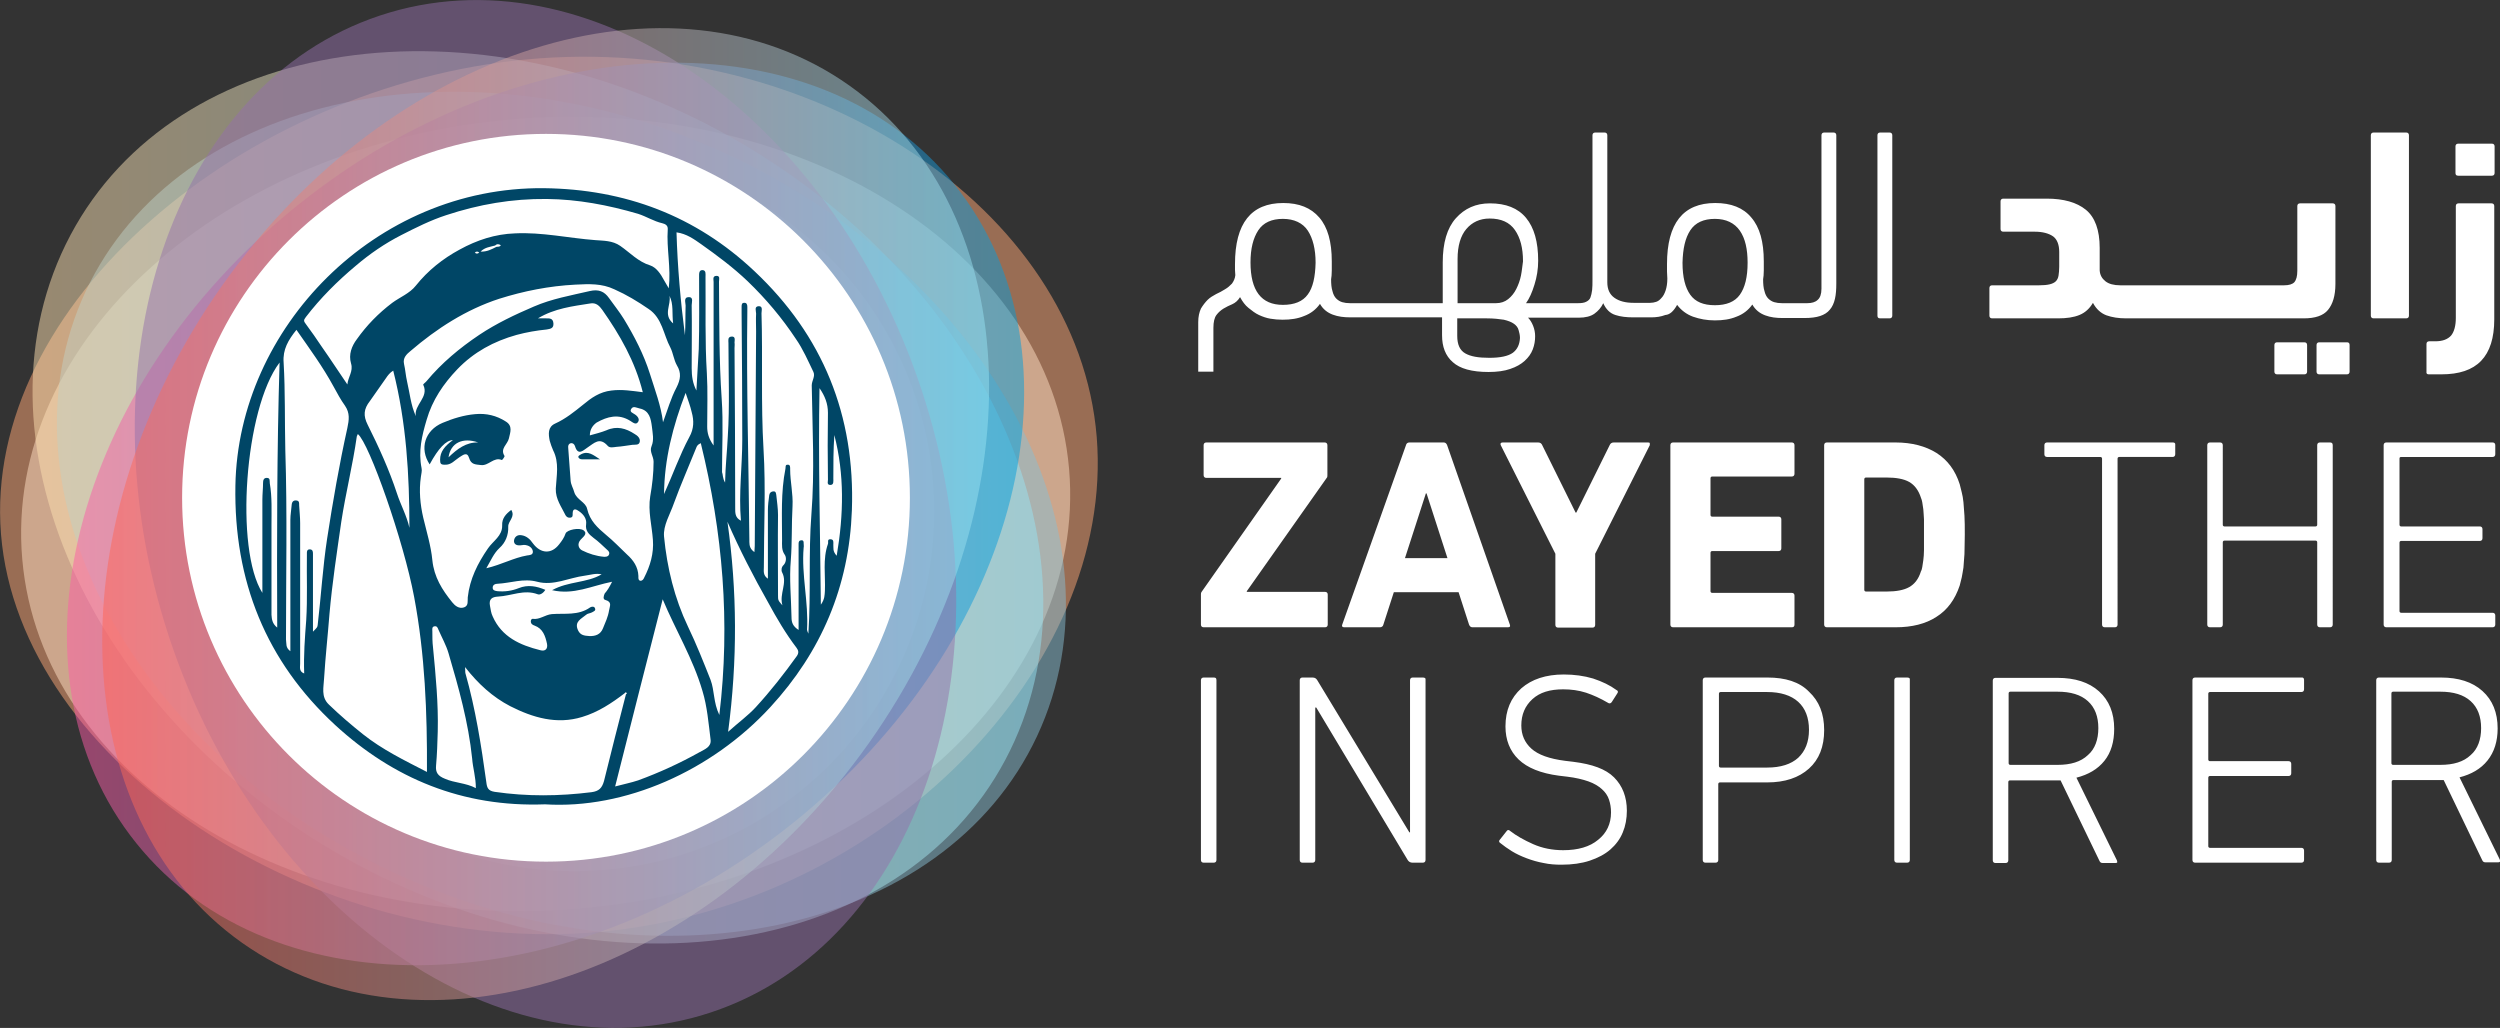 <?xml version="1.0" encoding="utf-8"?>
<!-- Generator: Adobe Illustrator 24.2.3, SVG Export Plug-In . SVG Version: 6.00 Build 0)  -->
<svg version="1.1" id="Layer_2_1_" xmlns="http://www.w3.org/2000/svg" xmlns:xlink="http://www.w3.org/1999/xlink" x="0px" y="0px"
	 viewBox="0 0 741.3 304.8" style="enable-background:new 0 0 741.3 304.8;" xml:space="preserve">
<rect x="0" y="0" width="741.3" height="304.8" fill="#333333" stroke="none"/>
<style type="text/css">
	.st0{opacity:0.5;fill:#FFA976;enable-background:new    ;}
	.st1{fill:#FFFFFF;}
	.st2{opacity:0.5;fill-rule:evenodd;clip-rule:evenodd;fill:#FFE0C5;enable-background:new    ;}
	.st3{opacity:0.5;fill-rule:evenodd;clip-rule:evenodd;fill:#88BFD3;enable-background:new    ;}
	.st4{opacity:0.5;fill-rule:evenodd;clip-rule:evenodd;fill:url(#SVGID_1_);enable-background:new    ;}
	.st5{opacity:0.5;fill-rule:evenodd;clip-rule:evenodd;fill:url(#SVGID_2_);enable-background:new    ;}
	.st6{opacity:0.5;fill-rule:evenodd;clip-rule:evenodd;fill:#9471AA;enable-background:new    ;}
	.st7{opacity:0.5;fill-rule:evenodd;clip-rule:evenodd;fill:url(#SVGID_3_);enable-background:new    ;}
	.st8{fill:#004666;}
</style>
<g id="Layer_1-2">
	<g>
		<g>
			<g>
				<path class="st0" d="M325.2,129.6c-5.5-68-84.5-119.8-168.8-112S-5.2,90.4,0.3,158.4c5.5,68,93.3,125.7,177.6,117.9
					C262.3,268.6,330.7,197.6,325.2,129.6L325.2,129.6z M166.2,253.2c-58,0-105.1-46.8-105.1-104.6s47-104.6,105.1-104.6
					s105.1,46.8,105.1,104.6S224.3,253.2,166.2,253.2L166.2,253.2z"/>
				<path class="st1" d="M277,151.6c0,58.9-47.8,106.7-106.7,106.7S63.5,210.6,63.5,151.6S111.3,44.9,170.3,44.9S277,92.7,277,151.6
					L277,151.6z"/>
				<path class="st2" d="M151.7,35.4c85.7-7.4,159.7,39,165.3,103.6c5.6,64.6-59.4,123-145.1,130.4S12.2,230.4,6.6,165.8
					C1,101.2,66,42.8,151.7,35.4z"/>
				<path class="st3" d="M216.2,46c77.9,36.4,118.8,113.6,91.3,172.3c-27.5,58.7-112.9,76.8-190.8,40.4
					C38.8,222.3-2,145.2,25.4,86.4C52.9,27.7,138.3,9.6,216.2,46z"/>
				
					<linearGradient id="SVGID_1_" gradientUnits="userSpaceOnUse" x1="9.649" y1="158.425" x2="309.417" y2="158.425" gradientTransform="matrix(1 0 0 -1 0 305.89)">
					<stop  offset="0" style="stop-color:#FFDFAF"/>
					<stop  offset="1" style="stop-color:#96E2F3"/>
				</linearGradient>
				<path class="st4" d="M216.4,40.5c76.6,43,113.1,125.7,81.7,184.8c-31.4,59.1-119,72.1-195.5,29.2
					c-76.5-43-113.1-125.7-81.7-184.8C52.3,10.6,139.9-2.5,216.4,40.5z"/>
				
					<linearGradient id="SVGID_2_" gradientUnits="userSpaceOnUse" x1="19.833" y1="153.486" x2="303.717" y2="153.486" gradientTransform="matrix(1 0 0 -1 0 305.89)">
					<stop  offset="0" style="stop-color:#FF5BA6"/>
					<stop  offset="1" style="stop-color:#009EDB"/>
				</linearGradient>
				<path class="st5" d="M88.2,60.9c67-53.9,154.3-56.7,194.9-6.1s19.3,135.2-47.8,189.1c-67,53.9-154.3,56.7-194.9,6.1
					C-0.2,199.5,21.2,114.8,88.2,60.9z"/>
				<path class="st6" d="M273.2,115.4c27.1,81.6-0.9,164.4-62.4,184.8S77.4,271,50.3,189.4C23.2,107.7,51.2,25,112.7,4.6
					S246.1,33.8,273.2,115.4z"/>
				
					<linearGradient id="SVGID_3_" gradientUnits="userSpaceOnUse" x1="30.286" y1="153.489" x2="293.274" y2="153.489" gradientTransform="matrix(1 0 0 -1 0 305.89)">
					<stop  offset="0" style="stop-color:#FF6453"/>
					<stop  offset="1" style="stop-color:#96E2F3"/>
				</linearGradient>
				<path class="st7" d="M66,84.5c49.8-70.2,133-96.6,185.9-59.1s55.4,124.8,5.7,195s-133,96.6-185.9,59.1S16.3,154.6,66,84.5
					L66,84.5z"/>
			</g>
			<circle class="st1" cx="161.9" cy="147.6" r="107.9"/>
			<g>
				<path class="st8" d="M161.6,238.5c-24.5,0.9-45-7.7-62.2-23.5c-20.5-18.9-30.1-42.7-29.6-71c0.8-46.7,41.4-88.7,91.5-88.2
					c24.1,0.3,45,8.2,62.4,24.6c20.3,19.1,29.9,42.8,28.9,70.9c-0.8,22.6-9.1,42-24.2,58.4C211,228.6,185.3,240,161.6,238.5
					L161.6,238.5z M146.8,72.8c-1.4,0.4-3,0.5-4.3,1.8c1.9,0.1,3.3-0.7,4.7-1.4c0.4-0.1,1,0.1,1.3-0.5
					C147.8,72.3,147.3,72.3,146.8,72.8L146.8,72.8z M185.3,205.5c-3.9,3-8,5.7-12.7,7.1c-7.5,2.3-14.6,0.2-21.3-3.2
					c-5.2-2.7-9.5-6.6-13.4-11.6c0.1,0.9,0,1.4,0.1,1.8c3,10.6,4.7,21.4,6.2,32.3c0.2,1.8,0.6,2.6,2.5,2.9
					c9.6,1.4,19.1,1.3,28.7,0.1c2.2-0.3,3.1-1.2,3.7-3.3c2.1-8.6,4.3-17.1,6.5-25.7c0.1-0.1,0.3-0.3,0.3-0.3
					C185.6,205.1,185.4,205.3,185.3,205.5L185.3,205.5z M159.5,94.4c0.9,0,1.6,0,2.3,0c1.1,0,2.2-0.1,2.3,1.5c0.1,1.5-0.9,1.6-2,1.8
					c-3,0.3-5.9,0.8-8.9,1.6c-6.8,1.9-12.7,5.1-17.6,10.2c-4.1,4.3-7.4,9.1-9.1,15c-1.4,4.7-2.5,9.3-1.5,14.3
					c0.2,0.8-0.1,1.7-0.2,2.6c-0.6,4.1-0.2,8.2,0.7,12.1c1,4.2,2.3,8.4,2.7,12.6c0.5,5,2.9,8.8,5.9,12.5c0.8,1,2,2,3.5,1.5
					c1.4-0.5,1-1.9,1.1-3c0.6-5.4,2.9-10,6-14.5c1.5-2.2,4.3-3.7,4.2-6.8c-0.1-2.1,1.1-3.4,2.7-4.6c1.3,2.1-1,3.3-0.9,5
					c0.1,2.4-0.8,4.7-2.6,6.3c-1.7,1.6-2.5,3.6-3.9,6c4.6-1.1,8.1-3.1,12.1-3.8c0.7-0.1,1.8-0.1,1.7-1.2c-0.1-0.9-0.9-1.6-1.8-1.8
					c-0.6-0.2-1.2-0.1-1.9,0c-1.1,0.1-1.9-0.3-1.9-1.3c0.1-1.2,1-1.9,2.2-1.7c1.5,0.2,2.6,1.2,3.4,2.4c2.3,3.1,5.5,3.3,7.8,0.3
					c0.8-1,1.5-2,1.9-3.2c0.4-1.1,4.1-1.9,5.4-0.9c1.2,1-0.2,1.9-0.9,2.7c-1.2,1.3-0.6,2.7,0.4,3.2c2,1,4.2,1.7,6.5,1.9
					c0.5,0,1.1,0,1.4-0.5c0.4-0.7,0-1.2-0.5-1.6c-1.3-1.2-2.6-2.5-4-3.5c-1.4-1.1-2.5-2.1-2.2-4.1c0.2-1.6-0.8-2.9-2.1-3.8
					c-0.8-0.6-1.9-1.1-1.9,0.7c0,0.5,0.1,1.1-0.7,1.2c-0.6,0.1-1.1-0.2-1.4-0.7c-1.2-2.5-3-4.8-2.9-7.9c0.2-3.8,1.1-7.7-0.8-11.4
					c-0.4-0.9-0.7-1.8-1-2.8c-0.4-2-0.6-4.1,1.6-5.1c3.1-1.4,5.7-3.5,8.3-5.6c2.4-2,4.9-3.8,8.4-4.2c3.1-0.4,6.1,0.1,9.3,0.5
					c-2.3-9.2-6.8-17-12-24.4c-0.8-1.1-1.8-2.3-3.7-1.9C169.9,90.8,164.5,91.4,159.5,94.4L159.5,94.4z M126.6,228.9
					c0.1-17.7-0.6-34.9-3.8-51.9c-3.1-16.5-13.3-45.6-16.7-48.3c-0.1,0.2-0.2,0.5-0.3,0.7c-1.2,8.5-3.3,16.8-4.6,25.3
					c-1.3,9.1-2.7,18.2-3.5,27.3c-0.5,6.4-1.2,12.7-1.6,19.1c-0.1,2.6-1,5.5,1.4,7.8c3.2,3.1,6.6,6,10.1,8.8
					C113.4,222.3,119.8,225.4,126.6,228.9L126.6,228.9z M215,143.1c0.1-4.9,0.6-9.3,0.8-13.6c0.6-9.2,0.2-18.5,0.2-27.8
					c0-0.7-0.3-1.8,0.9-1.9c1.3-0.1,0.9,1.1,0.9,1.8c0.1,0.5,0,1.1,0,1.6c0.1,15.8,0.2,31.6,0.2,47.3c0,1.5-0.1,3,1.7,3.9
					c-0.7-8.1,0.4-16.1,0.4-24.1c0-12.5-0.1-25-0.2-37.4c0-0.6,0-1.2,0-1.9c0-0.5,0-1.2,0.7-1.2c0.8-0.1,1,0.5,1,1.2
					c0,0.4,0,0.9,0,1.3c-0.3,22.5,0.4,45.1,0.6,67.6c0,0.3,0,0.5,0,0.8c0,1.2,0.3,2.2,1.5,3c0-0.7,0.1-1.2,0.1-1.8
					c0.1-21.2,0.3-42.4,0.4-63.6c0-1.8-0.1-3.6,0-5.3c0-0.8-0.6-2.1,0.7-2.2c1.4-0.1,0.9,1.3,0.9,2.1c0.4,13.4-0.2,26.8,0.6,40.3
					c0.7,11.6,0.1,23.4,0.1,35c0,1.1-0.3,2.4,1.2,3.4c0-7,0-13.7,0-20.3c0-1.5,0.2-3,0.4-4.5c0.1-0.7,0.6-1.1,1.3-1.1
					c0.7,0,0.7,0.6,0.8,1.2c0.2,1.9,0.5,3.9,0.5,5.8c-0.1,7.9,0,15.9,0,23.8c0,1.5,0,1.5,1.3,3c-1-3.5,1.6-6.6-0.1-9.8
					c-0.3-0.6-0.2-1.6,0.5-2.2c0.8-0.9,0.8-2.3,0.3-3c-1-1.4-0.8-2.9-0.8-4.4c0-7.1-0.4-14.1,1-21.1c0.1-0.5-0.1-1.2,0.6-1.2
					c0.9-0.1,0.8,0.8,0.8,1.4c0,3.6,0.9,7.2,0.7,10.9c-0.3,5.3-0.1,10.6-0.5,15.9c-0.5,5.6,0.1,11.3,0.2,17c0,1.6,0.4,2.7,2.1,3.8
					c0-8.1,0-15.9,0-23.7c0-0.6,0-1.2,0-1.9c0-0.6,0.2-1,0.9-1c0.6,0,0.6,0.5,0.6,0.9c0,0.4,0.1,0.9,0,1.3c-0.7,8.1,1.5,16.2,1,24.3
					c0,0.2,0.1,0.5,0.4,1.2c0.8-12.1,0-23.8,0.9-35.4c1-12.7,0.3-25.5,0.1-38.2c0-1.4,1.1-2.7,0.5-4c-1.6-3.3-3.1-6.8-5.2-9.8
					c-4.1-6.2-8.9-11.9-14.3-17.1c-4.3-4.1-9-7.6-13.8-11c-2-1.4-4.3-3.1-7.3-3.5c0.3,10.3,1.2,20.4,2.5,30.5c0.2-3,0.1-5.9,0.2-8.8
					c0-0.9-0.7-2.5,1-2.5c1.4,0,0.8,1.6,0.8,2.4c0.1,6.2,0,12.5,0,18.7c0,2.3,0.3,4.5,1.4,6.6c0.2-4.1,0.5-8.2,0.7-12.3
					c0.2-7.1,0.1-14.3,0.1-21.4c0-0.9-0.1-2.1,1.1-2c1,0.1,0.8,1.2,0.8,2c0.1,9.5-0.2,19,0.4,28.6c0.3,5.2,0.1,10.5,0.1,15.8
					c0,1.8,0.4,3.5,1.9,5.6c0-10,0-19.3,0-28.7c0-6.6,0-13.2,0-19.8c0-0.7-0.4-1.8,0.9-1.8c1.1,0,0.7,1.1,0.7,1.7
					c0.1,11.6,0,23.2,0.8,34.8c0.5,7.2,0.1,14.4,0.1,21.7C214.4,140.7,214.2,141.7,215,143.1L215,143.1z M103,114
					c0.2-2.2,1.8-3.9,1.1-6.2c-0.8-2.7,0.2-5.2,1.7-7.2c2.9-4.1,6.4-7.7,10.5-10.8c2.3-1.7,5.2-2.8,7-5.1c3.6-4.5,8-8,13-10.7
					c5.1-2.8,10.5-4.6,16.4-4.8c8-0.4,15.9,1.4,23.8,2c2.4,0.2,5.1,0.1,7.4,1.7c2.9,2,5.3,4.7,8.9,5.8c1.8,0.6,3.1,2.5,4.1,4.4
					c0.4,0.7,0.8,1.4,1.4,2.4c0.7-6.2-0.7-11.8-0.3-17.5c0.1-1.2-0.8-1.6-1.6-1.8c-2.6-0.6-4.7-2-7.2-2.8
					c-8.9-2.6-17.8-4.3-27.1-4.4c-10.3-0.1-20.1,1.6-29.8,4.8c-4.6,1.5-9,3.7-13.3,5.9c-4.9,2.5-9.4,5.6-13.5,9.1
					C100,83.4,95,88.4,90.7,94c-0.8,1-0.6,1.3,0,2.1c1.6,2.2,3.2,4.4,4.7,6.7C98,106.5,100.4,110.2,103,114L103,114z M86.1,193.1
					c0-1.3,0-2.4,0-3.4c0-11.9,0-23.7,0-35.6c0-1.5,0.3-3,0.4-4.5c0.1-0.9,0.6-1.3,1.4-1.2c0.9,0.1,0.8,0.8,0.8,1.4
					c0.1,1.8,0.3,3.5,0.3,5.3c0,13.9,0,27.8,0,41.7c0,1-0.4,2.3,1.2,2.9c-0.2-5.4,0.2-10.6,0.6-15.8c0.4-6.5,0.1-13,0.2-19.5
					c0-0.7-0.1-1.6,1-1.5c0.8,0.1,0.8,0.8,0.8,1.4c0,0.7,0,1.4,0,2.1c0,6.9,0,13.8,0,20.9c1.3-1.3,1.3-1.3,1.4-2
					c1-8.5,1.5-17.1,2.8-25.6c1.7-11,3.6-22,6-32.8c0.5-2.4,0.8-4.4-0.7-6.6c-1.3-1.8-2.3-3.7-3.4-5.7c-3.2-5.9-7.1-11.2-11-16.8
					c-2.4,3-4.1,5.8-3.8,9.7c0.5,8.7,0.3,17.3,0.5,26c0.6,18.7,0.2,37.4,0.2,56.1C85,190.9,84.6,192,86.1,193.1L86.1,193.1z
					 M196.5,177.7c-4.7,18.4-9.4,36.8-14.1,55.5c2.6-0.7,4.7-1.1,6.8-1.8c6.3-2.3,12.4-5.1,18.3-8.4c1.4-0.8,3.5-1.5,3.2-3.7
					c-0.6-4.8-1-9.8-2.4-14.4C205.5,195.3,200.3,186.8,196.5,177.7z M207.8,131.4c-1.1,0.5-1.2,1-1.4,1.5
					c-2.2,5.5-4.6,10.9-6.6,16.4c-1.1,3.2-3.2,6.5-2.9,9.8c0.9,9.3,3.1,18.3,7.1,26.7c2.5,5.2,4.6,10.5,6.7,15.8
					c1.2,3.2,0.8,6.7,2.6,10.4C216.6,184.5,214.3,157.9,207.8,131.4L207.8,131.4z M174.9,129.1c1.8-0.5,3.4-0.9,4.9-1.5
					c3.1-1.4,5.8-0.6,8.4,1.1c0.9,0.5,1.7,1.3,1.5,2.3c-0.2,1.1-1.4,0.8-2.2,0.9c-1.6,0.2-3.1,0.5-4.7,0.6c-0.9,0.1-2,0.4-2.6-0.3
					c-2.4-2.7-4-0.8-6,0.5c-1,0.6-2.8,2.7-3.7-0.4c-0.2-0.6-0.6-0.9-1.1-0.9c-0.9,0.1-1,0.9-0.9,1.6c0.2,3.2,0.5,6.3,0.7,9.5
					c0.1,1.3,0.8,2.3,1.1,3.5c0.7,2.2,3.4,2.9,3.8,4.9c0.8,3.5,3.1,5.6,5.6,7.7c2.2,1.8,4.1,3.8,6.2,5.8c1.9,1.7,3.3,3.7,3.4,6.4
					c0,0.5-0.1,1.2,0.5,1.4c0.6,0.1,1-0.4,1.2-0.9c1.8-3.5,2.9-7.2,2.6-11.2c-0.3-4.3-1.5-8.5-0.8-12.9c0.6-3.4,1-6.8,1-10.3
					c0-1.6-1.3-3-0.6-4.6c0.8-1.9,0.3-3.9,0.1-5.8c-0.3-2.3-0.7-4.8-3.7-5.4c-0.9-0.2-1.8-0.8-2.4,0.1c-0.7,1,0.6,1.3,1.1,1.7
					c0.9,0.6,1.4,1.5,0.9,2.2c-0.6,1-1.5,0.2-2.3-0.3c-3.5-2.2-6.8-1.3-10,0.5C175.8,126.1,174.9,127.3,174.9,129.1L174.9,129.1z
					 M196.6,125.2c1.3-3.5,2.3-7.1,4-10.3c1.2-2.4,1.5-4.3,0.1-6.6c-0.9-1.6-1.1-3.6-1.9-5.2c-2.1-3.9-2.4-8.8-6.5-11.5
					c-3.2-2.2-6.5-4.2-10.1-5.8c-3.8-1.8-7.5-1.6-11.6-1.4c-7.8,0.4-15.3,1.9-22.6,4.2c-9.8,3.2-18.5,8.8-26.3,15.5
					c-1.1,0.9-2.3,2-1.9,3.8c0.4,1.7,0.5,3.5,0.9,5.2c0.8,3.4,1.1,7,2.6,10.3c-0.6-3.4,4-5.6,2.2-9.3c-0.1-0.2,0.7-0.7,1-1.1
					c4.5-5.4,9.8-9.8,15.6-13.7c5.1-3.4,10.6-6,16.2-8.4c5.3-2.3,11-3.3,16.6-4.6c2.6-0.6,4.3,0.1,5.7,2.1c1.5,2.1,3.1,4.1,4.4,6.2
					c3.1,5.1,5.9,10.5,7.7,16.2C194.2,115.6,196,120.3,196.6,125.2L196.6,125.2z M215.7,154.7c2.9,20.5,3,41.1,0.2,62.3
					c3.1-2.8,5.9-4.8,8.2-7.3c4.4-4.8,8.4-9.9,12.2-15.2c0.6-0.9,0.5-1.6-0.1-2.4c-3.2-4.2-5.9-8.8-8.4-13.4
					C223.4,170.9,219.3,163,215.7,154.7L215.7,154.7z M181.5,172.5c-6.1,1.2-11.4,4-17.8,2.5c4.9-2.7,10.3-2.1,14.7-4.7
					c-1.8-0.4-3.4,0.2-5,0.4c-4.7,0.6-9.3,3.1-14.1,1.8c-4.1-1.1-7.8,0.4-11.8,0.6c-0.7,0-1.3,0.3-1.4,1c-0.1,1,0.7,1.1,1.4,1.2
					c2.2,0.2,4.3-0.1,6.3-0.9c2.7-1.1,5.3-0.6,7.9,0.5c-0.6,1-1.6,1.6-2.3,1.3c-4-1.5-7.8,0.5-11.7,0.7c-1.9,0.1-2.8,0.8-2.4,2.8
					c0.2,1,0.3,2.1,0.8,3.1c2.7,6.1,8.1,8.5,14.1,10c1.4,0.4,2.3-0.3,2-1.9c-0.5-2.3-1.2-4.5-3.7-5.4c-0.6-0.2-1.1-0.5-1.1-1.3
					c0-0.4,0.3-0.8,0.6-0.7c2,0.3,3.6-1.2,5.6-1.4c3.8-0.3,7.9,0.5,11.4-2c0.5-0.3,1.2-0.3,1.4,0.2c0.4,0.8-0.4,1-0.9,1.3
					c-0.6,0.3-1.3,0.3-1.7,0.7c-1.4,1.2-3.6,2-2.4,4.6c0.7,1.5,1.9,1.6,3.3,1.7c1.9,0.1,3.4-0.5,4.1-2.3c0.7-1.7,1.5-3.4,1.8-5.3
					c0.2-1.3,1-2.5-1.1-3.1c-0.8-0.2-0.5-1.2-0.2-1.9C180.1,175.1,180.7,174.1,181.5,172.5L181.5,172.5z M82.2,186.1
					c-0.1-26.2-0.1-52.2,0.7-78.6c-10.4,13.7-13.3,55.4-5.1,68.3c0-9.3,0-18.4,0-27.6c0-1.7,0.2-3.4,0.2-5c0-0.8,0.2-1.5,1.1-1.5
					c1.1,0,0.8,0.9,0.9,1.6c0.7,4.1,0.5,8.3,0.5,12.5c0,8.8,0,17.6,0,26.5C80.6,183.6,80.7,184.9,82.2,186.1L82.2,186.1z
					 M141.1,233.7c0-3.3-0.9-6-1.1-8.8c-1.1-10.7-4-21-7-31.2c-0.7-2.4-2-4.7-3-7c-0.2-0.5-0.4-1.1-1.1-1c-0.9,0.1-0.7,0.9-0.7,1.5
					c0,1.6,0,3.2,0.2,4.8c0.8,8.3,1.6,16.6,1.4,24.9c-0.1,3.4-0.2,6.8-0.5,10.1c-0.2,2.1,0.6,3.1,2.6,3.9
					C134.8,232.2,138.1,232.1,141.1,233.7L141.1,233.7z M116.6,109.9c-1,0.6-1.6,1.4-2.2,2.3c-1.6,2.2-3.1,4.5-4.7,6.7
					c-1.9,2.4-2,4.4-0.7,7c3.3,6.6,6.4,13.4,8.7,20.4c1.1,3.4,2.9,6.6,3.7,10.2C121.4,140.8,120.5,125.3,116.6,109.9L116.6,109.9z
					 M243.4,179.3c1.2-1.7,1.1-2.9,1.2-4.1c0.2-4.6-0.7-9.4,0.9-13.9c0.2-0.5-0.3-1.4,0.7-1.4c1.1,0,0.9,0.9,0.9,1.6
					c0.1,0.9-0.3,1.9,1,3.3c2.1-12.4,2.3-24.1-0.7-35.8c-0.3,4.3-0.3,8.6-0.3,12.9c0,0.8,0.2,1.9-0.9,1.9c-1.2,0-0.6-1.2-0.7-1.9
					c-0.1-6.5-0.1-13,0-19.5c0-2.7-0.9-5-2.5-7.3C242.6,136.4,243.2,157.6,243.4,179.3L243.4,179.3z M196.9,146.5
					c2.6-5.7,4.6-11.5,7.5-16.9c1.4-2.5,1.4-4.9,0.7-7.4c-0.4-1.8-1.1-3.6-1.8-5.7C199.5,126.4,197,136.2,196.9,146.5L196.9,146.5z
					 M198.5,87.7c0.6,2.6-2,5.6,1.1,8.2C199.2,93,199.8,90.2,198.5,87.7z M142.1,74.9c-0.4-0.4-0.9-0.4-1.3,0
					C141.2,75.3,141.6,75.3,142.1,74.9z"/>
				<path class="st8" d="M134.3,130.5c-2,0-4.3,2.4-6.9,7.2c-3.1-4.7-1.4-10.1,3.8-12.3c3.1-1.3,6.3-2.3,9.7-2.6
					c3.3-0.3,6.3,0.4,9.1,2.2c2.1,1.3,1.3,3.2,0.9,5c-0.4,1.8-2.7,3-1.3,5.2c0.1,0.2-0.7,1.3-0.8,1.2c-2.4-1-3.9,1.8-6.2,1.5
					c-1.6-0.2-2.9-0.1-3.5-2.1c-0.6-2-1.9-0.8-2.9-0.2c-1.4,0.9-2.4,2.3-4.3,2.2c-1.2,0-1.4-0.3-1.4-1.5
					C130.5,134,131.8,132.3,134.3,130.5L134.3,130.5z M141.8,131.2c-4.6-1.6-8.2,0.1-8.8,4.4C135.6,133.1,138.2,131.1,141.8,131.2z"
					/>
				<path class="st8" d="M177.9,136.2c-2.2,0-3.8,0-5.3,0c-0.5,0-0.9-0.2-1.1-0.6c-0.1-0.5,0.4-0.6,0.8-0.9
					C174.4,133.6,175.9,134.9,177.9,136.2L177.9,136.2z"/>
			</g>
		</g>
		<path class="st1" d="M675.2,101.5c-0.5,0-0.8,0.3-0.8,0.8v7.9c0,0.5,0.3,0.8,0.8,0.8h8.1c0.5,0,0.8-0.3,0.8-0.8v-7.9
			c0-0.5-0.3-0.8-0.8-0.8H675.2z M451,81.7c-0.3,1.5-0.8,2.8-1.4,4s-1.4,2.2-2.4,3c-1,0.8-2.2,1.2-3.6,1.2h-11.4V76.8
			c0-3.9,0.9-6.9,2.6-8.9s4-3.1,6.9-3.1c3.4,0,5.9,1.1,7.5,3.4s2.4,5.3,2.4,9.3C451.4,78.8,451.3,80.2,451,81.7 M448.6,104.6
			c-1.4,1-3.7,1.5-7,1.5s-5.5-0.4-7.1-1.3s-2.4-2.6-2.4-5.2v-5.2h8.8c2,0,3.7,0.2,5,0.4c1.3,0.3,2.3,0.7,3,1.2
			c0.7,0.5,1.2,1.1,1.4,1.9c0.2,0.7,0.4,1.5,0.4,2.3C450.6,102.2,449.9,103.6,448.6,104.6 M387.8,87.3c-1.5,2.1-4,3.1-7.4,3.1
			c-6.4,0-9.6-4.2-9.6-12.6c0-4.1,0.8-7.2,2.3-9.5c1.5-2.3,4-3.4,7.3-3.4s5.9,1.2,7.4,3.5c1.5,2.3,2.3,5.5,2.3,9.5
			C390,82.1,389.3,85.3,387.8,87.3 M501.2,68.3c1.5-2.3,4-3.4,7.3-3.4s5.8,1.2,7.4,3.5s2.3,5.5,2.3,9.5c0,4.3-0.8,7.4-2.3,9.5
			c-1.5,2.1-4,3.1-7.4,3.1s-5.8-1-7.3-3.1s-2.3-5.2-2.3-9.5C499,73.7,499.7,70.6,501.2,68.3 M497.3,90.4c1.2,1.6,2.8,2.8,4.7,3.5
			c2,0.7,4.1,1.1,6.5,1.1s4.5-0.3,6.4-1.1c1.9-0.7,3.5-1.9,4.7-3.6c0.9,1.6,2.2,2.6,3.8,3.2s3.3,0.8,5.2,0.8h6.4
			c2,0,3.5-0.2,4.7-0.6c1.2-0.4,2.2-1,2.9-1.9c0.7-0.8,1.2-1.9,1.5-3.2c0.3-1.3,0.4-2.8,0.4-4.5V40.1c0-0.5-0.3-0.8-0.8-0.8h-2.8
			c-0.5,0-0.8,0.3-0.8,0.8v45.5c0,1.6-0.4,2.7-1.1,3.3c-0.7,0.7-1.8,1-3.1,1h-7.5c-0.9,0-1.6-0.1-2.3-0.3c-0.7-0.2-1.3-0.6-1.8-1.1
			c-0.5-0.5-0.9-1.3-1.1-2.2c-0.3-0.9-0.4-2.1-0.4-3.5c0.1-0.6,0.2-1.4,0.2-2.6c0-1.1,0-2,0-2.7c0-5.8-1.2-10.1-3.7-13
			c-2.4-2.9-6-4.3-10.7-4.3c-9.5,0-14.3,6-14.3,18.1c0,0.8,0,1.5,0,2.2s0.1,1.4,0.1,2.1c0,1.4-0.2,2.6-0.5,3.5
			c-0.3,0.9-0.7,1.7-1.2,2.2c-0.5,0.6-1,1-1.6,1.2c-0.6,0.2-1.2,0.3-1.8,0.3h-4.9c-2.4,0-4.3-0.5-5.7-1.5c-1.4-1-2.1-2.5-2.1-4.6
			V40.1c0-0.5-0.3-0.8-0.8-0.8H473c-0.5,0-0.8,0.3-0.8,0.8V83c0,1.1,0,2.1-0.1,3s-0.3,1.6-0.5,2.2s-0.7,1-1.3,1.3
			c-0.6,0.3-1.4,0.4-2.4,0.4h-15.4c1-1.4,1.8-3.2,2.5-5.5c0.7-2.2,1.1-4.6,1.1-7.1c0-5.6-1.2-9.8-3.6-12.7c-2.4-2.9-6-4.3-10.7-4.3
			c-4.2,0-7.5,1.5-10.1,4.4c-2.6,2.9-3.9,7.3-3.9,13.1v12.1h-27.5c-0.9,0-1.6-0.1-2.3-0.3c-0.7-0.2-1.3-0.6-1.8-1.1
			c-0.5-0.5-0.9-1.3-1.1-2.2c-0.3-0.9-0.4-2.1-0.4-3.5c0.1-0.6,0.2-1.4,0.2-2.6c0-1.1,0-2,0-2.7c0-5.8-1.2-10.1-3.7-13
			s-6-4.3-10.7-4.3c-9.5,0-14.3,6-14.3,18.1c0,0.5,0,1.1,0,1.7c0,0.6,0.1,1.1,0.1,1.6c-0.1,1-0.5,1.8-1,2.5
			c-0.6,0.6-1.2,1.2-2.1,1.7c-0.8,0.5-1.7,1-2.6,1.4c-0.9,0.5-1.8,1-2.5,1.7s-1.4,1.6-2,2.6c-0.5,1.1-0.8,2.4-0.8,4v14.7h4.5v-13
			c0-1.7,0.3-3,0.9-3.8c0.6-0.8,1.3-1.4,2.1-1.9c0.8-0.5,1.7-0.9,2.6-1.3c0.9-0.4,1.7-1.1,2.3-2.1c0.7,1.3,1.5,2.4,2.5,3.2
			s2,1.6,3.1,2.1c1.1,0.5,2.2,0.9,3.4,1.1s2.4,0.3,3.6,0.3c2.4,0,4.5-0.3,6.4-1.1c1.9-0.7,3.5-1.9,4.7-3.6c0.9,1.6,2.2,2.6,3.8,3.2
			s3.3,0.8,5.2,0.8h27.2v5.3c0,3.4,1,6.1,3.2,8c2.1,1.9,5.6,2.9,10.6,2.9c2.5,0,4.7-0.3,6.4-0.9c1.8-0.6,3.2-1.4,4.3-2.4
			c1.1-1,1.9-2.1,2.4-3.4c0.5-1.3,0.7-2.6,0.7-3.9c0-1.1-0.2-2.1-0.6-3.1s-0.9-1.8-1.5-2.4h15c2,0,3.6-0.4,4.7-1.2
			c1.1-0.8,2-1.8,2.6-3.1c0.8,1.8,2,3,3.6,3.5c1.5,0.5,3.3,0.7,5.3,0.7l0.5,0h4.8c1.5,0,2.9-0.2,4.2-0.7
			C495.2,93.3,496.3,92.2,497.3,90.4 M616.6,93.4c1.7-0.7,3-1.9,4-3.6c1,1.9,2.4,3.1,4,3.7c1.7,0.6,3.6,0.9,5.8,0.9h52.7
			c3.4,0,5.8-0.8,7.2-2.5s2.2-4.2,2.2-7.7V61.1c0-0.5-0.3-0.8-0.8-0.8h-9.7c-0.5,0-0.8,0.3-0.8,0.8v19.2c0,1.6-0.3,2.7-0.9,3.4
			c-0.6,0.6-1.6,0.9-3,0.9h-48.6c-1.9,0-3.4-0.4-4.4-1.2s-1.6-1.8-1.7-3.2v-6.7c0-5.3-1.4-9.1-4.1-11.3c-2.7-2.2-6.6-3.3-11.6-3.3
			H594c-0.5,0-0.8,0.3-0.8,0.8v8.2c0,0.5,0.3,0.8,0.8,0.8h9.3c2.4,0,4.2,0.5,5.5,1.4c1.2,0.9,1.8,2.5,1.8,4.6v4.4
			c0,1-0.1,1.9-0.2,2.6c-0.1,0.7-0.4,1.3-0.8,1.7s-1,0.7-1.8,0.9s-1.9,0.3-3.2,0.3h-13.9c-0.5,0-0.8,0.3-0.8,0.8v8.2
			c0,0.5,0.3,0.8,0.8,0.8h19.6C612.8,94.4,614.9,94.1,616.6,93.4 M714.3,93.6V40.1c0-0.5-0.3-0.8-0.8-0.8h-9.7
			c-0.5,0-0.8,0.3-0.8,0.8v53.5c0,0.5,0.3,0.8,0.8,0.8h9.7C714,94.4,714.3,94.1,714.3,93.6 M695.9,101.5h-8.2
			c-0.5,0-0.8,0.3-0.8,0.8v7.9c0,0.5,0.3,0.8,0.8,0.8h8.2c0.5,0,0.8-0.3,0.8-0.8v-7.9C696.7,101.7,696.4,101.5,695.9,101.5
			 M720.2,111h3.7c5.3,0,9.2-1.3,11.8-4s3.9-6.8,3.9-12.3V61.1c0-0.5-0.3-0.8-0.8-0.8H729c-0.5,0-0.8,0.3-0.8,0.8v33.2
			c0,2.3-0.5,4.1-1.4,5.2c-1,1.1-2.5,1.7-4.7,1.7h-1.8c-0.5,0-0.8,0.3-0.8,0.8v8.2C719.4,110.8,719.7,111,720.2,111 M728.9,52.1h10
			c0.5,0,0.8-0.3,0.8-0.8v-7.9c0-0.5-0.3-0.8-0.8-0.8h-10c-0.5,0-0.8,0.3-0.8,0.8v7.9C728.1,51.8,728.3,52.1,728.9,52.1 M557.5,94.4
			h2.8c0.5,0,0.8-0.3,0.8-0.8V40.1c0-0.5-0.3-0.8-0.8-0.8h-2.8c-0.5,0-0.8,0.3-0.8,0.8v53.5C556.7,94.1,556.9,94.4,557.5,94.4
			 M533.2,224.7c-2.1,1.9-5.2,2.9-9.2,2.9h-13.8c-0.3,0-0.5-0.2-0.5-0.5v-21.4c0-0.3,0.2-0.5,0.5-0.5H524c4,0,7.1,1,9.2,2.9
			s3.2,4.7,3.2,8.3S535.3,222.7,533.2,224.7 M524.1,200.9h-18.4c-0.5,0-0.8,0.3-0.8,0.8v53.3c0,0.5,0.3,0.8,0.8,0.8h3
			c0.5,0,0.8-0.3,0.8-0.8v-22.5c0-0.3,0.2-0.5,0.5-0.5h14c5.3,0,9.4-1.4,12.4-4.1s4.5-6.5,4.5-11.4s-1.5-8.6-4.5-11.4
			C533.6,202.2,529.4,200.9,524.1,200.9 M356.3,175.5c-0.2,0.3-0.2,0.5-0.2,0.8v8.9c0,0.5,0.3,0.8,0.8,0.8h36c0.5,0,0.8-0.3,0.8-0.8
			v-8.9c0-0.5-0.3-0.8-0.8-0.8h-23.2v-0.2l23.7-33.6c0.2-0.2,0.2-0.5,0.2-0.8v-8.9c0-0.5-0.3-0.8-0.8-0.8h-35.1
			c-0.5,0-0.8,0.3-0.8,0.8v8.9c0,0.5,0.3,0.8,0.8,0.8h22.2v0.2L356.3,175.5L356.3,175.5z M570.5,163.1c0,1.2-0.1,2.2-0.2,3
			c-0.1,0.8-0.2,1.5-0.3,2c-0.1,0.5-0.2,1-0.4,1.3c-0.7,2.3-1.9,3.8-3.5,4.7s-3.9,1.3-6.6,1.3h-6.2c-0.3,0-0.5-0.2-0.5-0.5v-32.8
			c0-0.3,0.2-0.5,0.5-0.5h6.2c2.7,0,5,0.4,6.6,1.3s2.8,2.5,3.5,4.7c0.2,0.4,0.3,0.9,0.4,1.4c0.1,0.5,0.2,1.2,0.3,2s0.1,1.8,0.2,3
			c0,1.2,0,2.7,0,4.4S570.5,161.9,570.5,163.1 M582.2,148.9c-0.1-1.1-0.3-2.1-0.5-2.9c-0.2-0.8-0.4-1.6-0.6-2.4
			c-1.3-4.1-3.6-7.2-6.9-9.3c-3.2-2-7.3-3.1-12.1-3.1h-20.4c-0.5,0-0.8,0.3-0.8,0.8v53.2c0,0.5,0.3,0.8,0.8,0.8h20.4
			c4.8,0,8.9-1,12.1-3.1c3.2-2,5.5-5.1,6.9-9.3c0.2-0.8,0.4-1.5,0.6-2.4s0.3-1.8,0.5-2.9c0.1-1.1,0.2-2.5,0.3-4
			c0-1.6,0.1-3.5,0.1-5.7s0-4.2-0.1-5.7S582.3,150,582.2,148.9 M565.5,200.9h-3c-0.5,0-0.8,0.3-0.8,0.8v53.3c0,0.5,0.3,0.8,0.8,0.8
			h3c0.5,0,0.8-0.3,0.8-0.8v-53.3C566.4,201.1,566.1,200.9,565.5,200.9 M723.6,226.8h-14c-0.3,0-0.5-0.2-0.5-0.5v-20.7
			c0-0.3,0.2-0.5,0.5-0.5h14c3.9,0,6.9,0.9,9,2.8c2.1,1.9,3.1,4.6,3.1,8s-1,6.2-3.1,8C730.5,225.9,727.5,226.8,723.6,226.8
			 M741.2,254.8l-11.9-24.3c3.5-0.9,6.3-2.5,8.3-5s3-5.7,3-9.5c0-4.7-1.5-8.4-4.5-11.1c-3-2.7-7.1-4-12.3-4h-18.4
			c-0.5,0-0.8,0.3-0.8,0.8v53.3c0,0.5,0.3,0.8,0.8,0.8h3c0.5,0,0.8-0.3,0.8-0.8v-23.2c0-0.3,0.2-0.5,0.5-0.5h14.9L736,255
			c0.2,0.5,0.5,0.7,1,0.7h3.8c0.3,0,0.4-0.1,0.5-0.2S741.3,255.1,741.2,254.8 M712,135.5h27.1c0.5,0,0.8-0.3,0.8-0.8V132
			c0-0.5-0.3-0.8-0.8-0.8h-31.5c-0.5,0-0.8,0.3-0.8,0.8v53.2c0,0.5,0.3,0.8,0.8,0.8h31.5c0.5,0,0.8-0.3,0.8-0.8v-2.7
			c0-0.5-0.3-0.8-0.8-0.8H712c-0.3,0-0.5-0.2-0.5-0.5v-20.3c0-0.3,0.2-0.5,0.5-0.5h23.3c0.5,0,0.8-0.3,0.8-0.8v-2.7
			c0-0.5-0.3-0.8-0.8-0.8H712c-0.3,0-0.5-0.2-0.5-0.5V136C711.5,135.7,711.6,135.5,712,135.5 M682.4,200.9h-31.5
			c-0.5,0-0.8,0.3-0.8,0.8v53.3c0,0.5,0.3,0.8,0.8,0.8h31.5c0.5,0,0.8-0.3,0.8-0.8v-2.8c0-0.5-0.3-0.8-0.8-0.8h-27.1
			c-0.3,0-0.5-0.2-0.5-0.5v-20.3c0-0.3,0.2-0.5,0.5-0.5h23.3c0.5,0,0.8-0.3,0.8-0.8v-2.8c0-0.5-0.3-0.8-0.8-0.8h-23.3
			c-0.3,0-0.5-0.2-0.5-0.5v-19.5c0-0.3,0.2-0.5,0.5-0.5h27.1c0.5,0,0.8-0.3,0.8-0.8v-2.8C683.2,201.1,682.9,200.8,682.4,200.9
			 M644.3,131.2H607c-0.5,0-0.8,0.3-0.8,0.8v2.7c0,0.5,0.3,0.8,0.8,0.8h15.8c0.3,0,0.5,0.2,0.5,0.5v49.2c0,0.5,0.3,0.8,0.8,0.8h3
			c0.5,0,0.8-0.3,0.8-0.8V136c0-0.3,0.2-0.5,0.5-0.5h15.8c0.5,0,0.8-0.3,0.8-0.8V132C645.1,131.4,644.8,131.2,644.3,131.2
			 M690.9,131.2h-3c-0.5,0-0.8,0.3-0.8,0.8v23.6c0,0.3-0.2,0.5-0.5,0.5h-27c-0.3,0-0.5-0.2-0.5-0.5V132c0-0.5-0.3-0.8-0.8-0.8h-3
			c-0.5,0-0.8,0.3-0.8,0.8v53.2c0,0.5,0.3,0.8,0.8,0.8h3c0.5,0,0.8-0.3,0.8-0.8v-24.4c0-0.3,0.2-0.5,0.5-0.5h27
			c0.3,0,0.5,0.2,0.5,0.5v24.4c0,0.5,0.3,0.8,0.8,0.8h3c0.5,0,0.8-0.3,0.8-0.8V132C691.7,131.4,691.4,131.2,690.9,131.2
			 M610.1,226.8h-14c-0.3,0-0.5-0.2-0.5-0.5v-20.7c0-0.3,0.2-0.5,0.5-0.5h14c3.9,0,6.9,0.9,9,2.8c2.1,1.9,3.1,4.6,3.1,8
			s-1,6.2-3.1,8C617,225.9,614,226.8,610.1,226.8 M615.7,230.6c3.5-0.9,6.3-2.5,8.3-5c2-2.5,2.9-5.7,2.9-9.5c0-4.7-1.5-8.4-4.5-11.1
			c-3-2.7-7.1-4-12.3-4h-18.4c-0.5,0-0.8,0.3-0.8,0.8v53.3c0,0.5,0.3,0.8,0.8,0.8h3c0.5,0,0.8-0.3,0.8-0.8v-23.2
			c0-0.3,0.2-0.5,0.5-0.5H611l11.5,23.8c0.2,0.5,0.5,0.7,1,0.7h3.8c0.3,0,0.5-0.1,0.5-0.2s0-0.4-0.1-0.6L615.7,230.6L615.7,230.6z
			 M421.9,200.9h-3c-0.5,0-0.8,0.3-0.8,0.8v45.1h-0.2l-27.3-45.1c-0.3-0.5-0.7-0.8-1.4-0.8h-3c-0.5,0-0.8,0.3-0.8,0.8v53.3
			c0,0.5,0.3,0.8,0.8,0.8h3c0.5,0,0.8-0.3,0.8-0.8v-45.2h0.3l27.1,45.2c0.3,0.5,0.8,0.8,1.4,0.8h3.1c0.5,0,0.8-0.3,0.8-0.8v-53.3
			C422.8,201.1,422.5,200.9,421.9,200.9 M416.6,165.5l6.2-19.2h0.2l6.2,19.2H416.6L416.6,165.5z M447.7,185.2L429.1,132
			c-0.2-0.5-0.5-0.8-1-0.8h-10.2c-0.5,0-0.9,0.3-1,0.8L398,185.2c-0.2,0.5,0,0.8,0.6,0.8h10.6c0.5,0,0.9-0.3,1-0.8l3.1-9.6h19.2
			l3.1,9.6c0.2,0.5,0.5,0.8,1,0.8h10.5C447.7,186,447.9,185.8,447.7,185.2 M478.5,131.2c-0.6,0-1,0.3-1.2,0.8l-9.9,20h-0.2l-9.9-20
			c-0.2-0.5-0.6-0.8-1.2-0.8h-10.5c-0.6,0-0.8,0.3-0.6,0.8l16.2,32.2v21.1c0,0.5,0.3,0.8,0.8,0.8h10.2c0.5,0,0.8-0.3,0.8-0.8v-21.1
			l16.2-32.2v-0.6c-0.1-0.2-0.3-0.2-0.6-0.2L478.5,131.2L478.5,131.2z M466.6,225.9l-2.5-0.3c-4.7-0.6-8-1.8-10-3.6
			c-2-1.8-3-4.1-3-6.9c0-3.2,1.1-5.8,3.3-7.8c2.2-2,5.2-2.9,9.1-2.9c2.4,0,4.6,0.3,6.8,1c2.1,0.7,4.3,1.7,6.5,3
			c0.4,0.3,0.8,0.2,1.1-0.2l1.6-2.5c0.4-0.5,0.3-0.9-0.2-1.1c-1.9-1.4-4.2-2.5-6.9-3.4c-2.7-0.8-5.6-1.2-8.7-1.2
			c-5.3,0-9.5,1.4-12.6,4.1c-3.1,2.8-4.7,6.5-4.7,11.3c0,4,1.3,7.3,3.9,9.8c2.6,2.5,6.6,4.1,11.9,4.8l2.5,0.3
			c2.5,0.3,4.6,0.8,6.3,1.4c1.7,0.6,3,1.4,4,2.3s1.7,1.9,2.1,3.1c0.4,1.2,0.6,2.4,0.6,3.8c0,3.4-1.3,6.1-3.8,8.1
			c-2.5,2.1-6,3.1-10.4,3.1c-3.2,0-6.2-0.6-8.9-1.8c-2.7-1.2-5-2.5-6.8-3.9c-0.4-0.4-0.8-0.4-1.1,0.1l-1.9,2.4
			c-0.4,0.4-0.4,0.8,0.1,1.1c1,0.8,2.1,1.6,3.4,2.4s2.8,1.5,4.4,2.1c1.6,0.6,3.3,1.1,5,1.4c1.8,0.4,3.6,0.5,5.3,0.5
			c3.2,0,6-0.4,8.4-1.2c2.4-0.8,4.5-1.9,6.1-3.3c1.6-1.4,2.9-3.1,3.7-5.1c0.8-1.9,1.2-4.1,1.2-6.4c0-4.1-1.3-7.4-3.8-9.9
			S472.1,226.6,466.6,225.9 M532.1,185.2v-8.6c0-0.5-0.3-0.8-0.8-0.8h-23.6c-0.3,0-0.5-0.2-0.5-0.5v-11.4c0-0.3,0.2-0.5,0.5-0.5
			h19.7c0.5,0,0.8-0.3,0.8-0.8v-8.6c0-0.5-0.3-0.8-0.8-0.8h-19.7c-0.3,0-0.5-0.2-0.5-0.5v-10.9c0-0.3,0.2-0.5,0.5-0.5h23.6
			c0.5,0,0.8-0.3,0.8-0.8V132c0-0.5-0.3-0.8-0.8-0.8h-35.2c-0.5,0-0.8,0.3-0.8,0.8v53.2c0,0.5,0.3,0.8,0.8,0.8h35.2
			C531.8,186,532.1,185.8,532.1,185.2 M359.9,200.9h-3c-0.5,0-0.8,0.3-0.8,0.8v53.3c0,0.5,0.3,0.8,0.8,0.8h3c0.5,0,0.8-0.3,0.8-0.8
			v-53.3C360.7,201.1,360.5,200.9,359.9,200.9"/>
	</g>
</g>
</svg>
